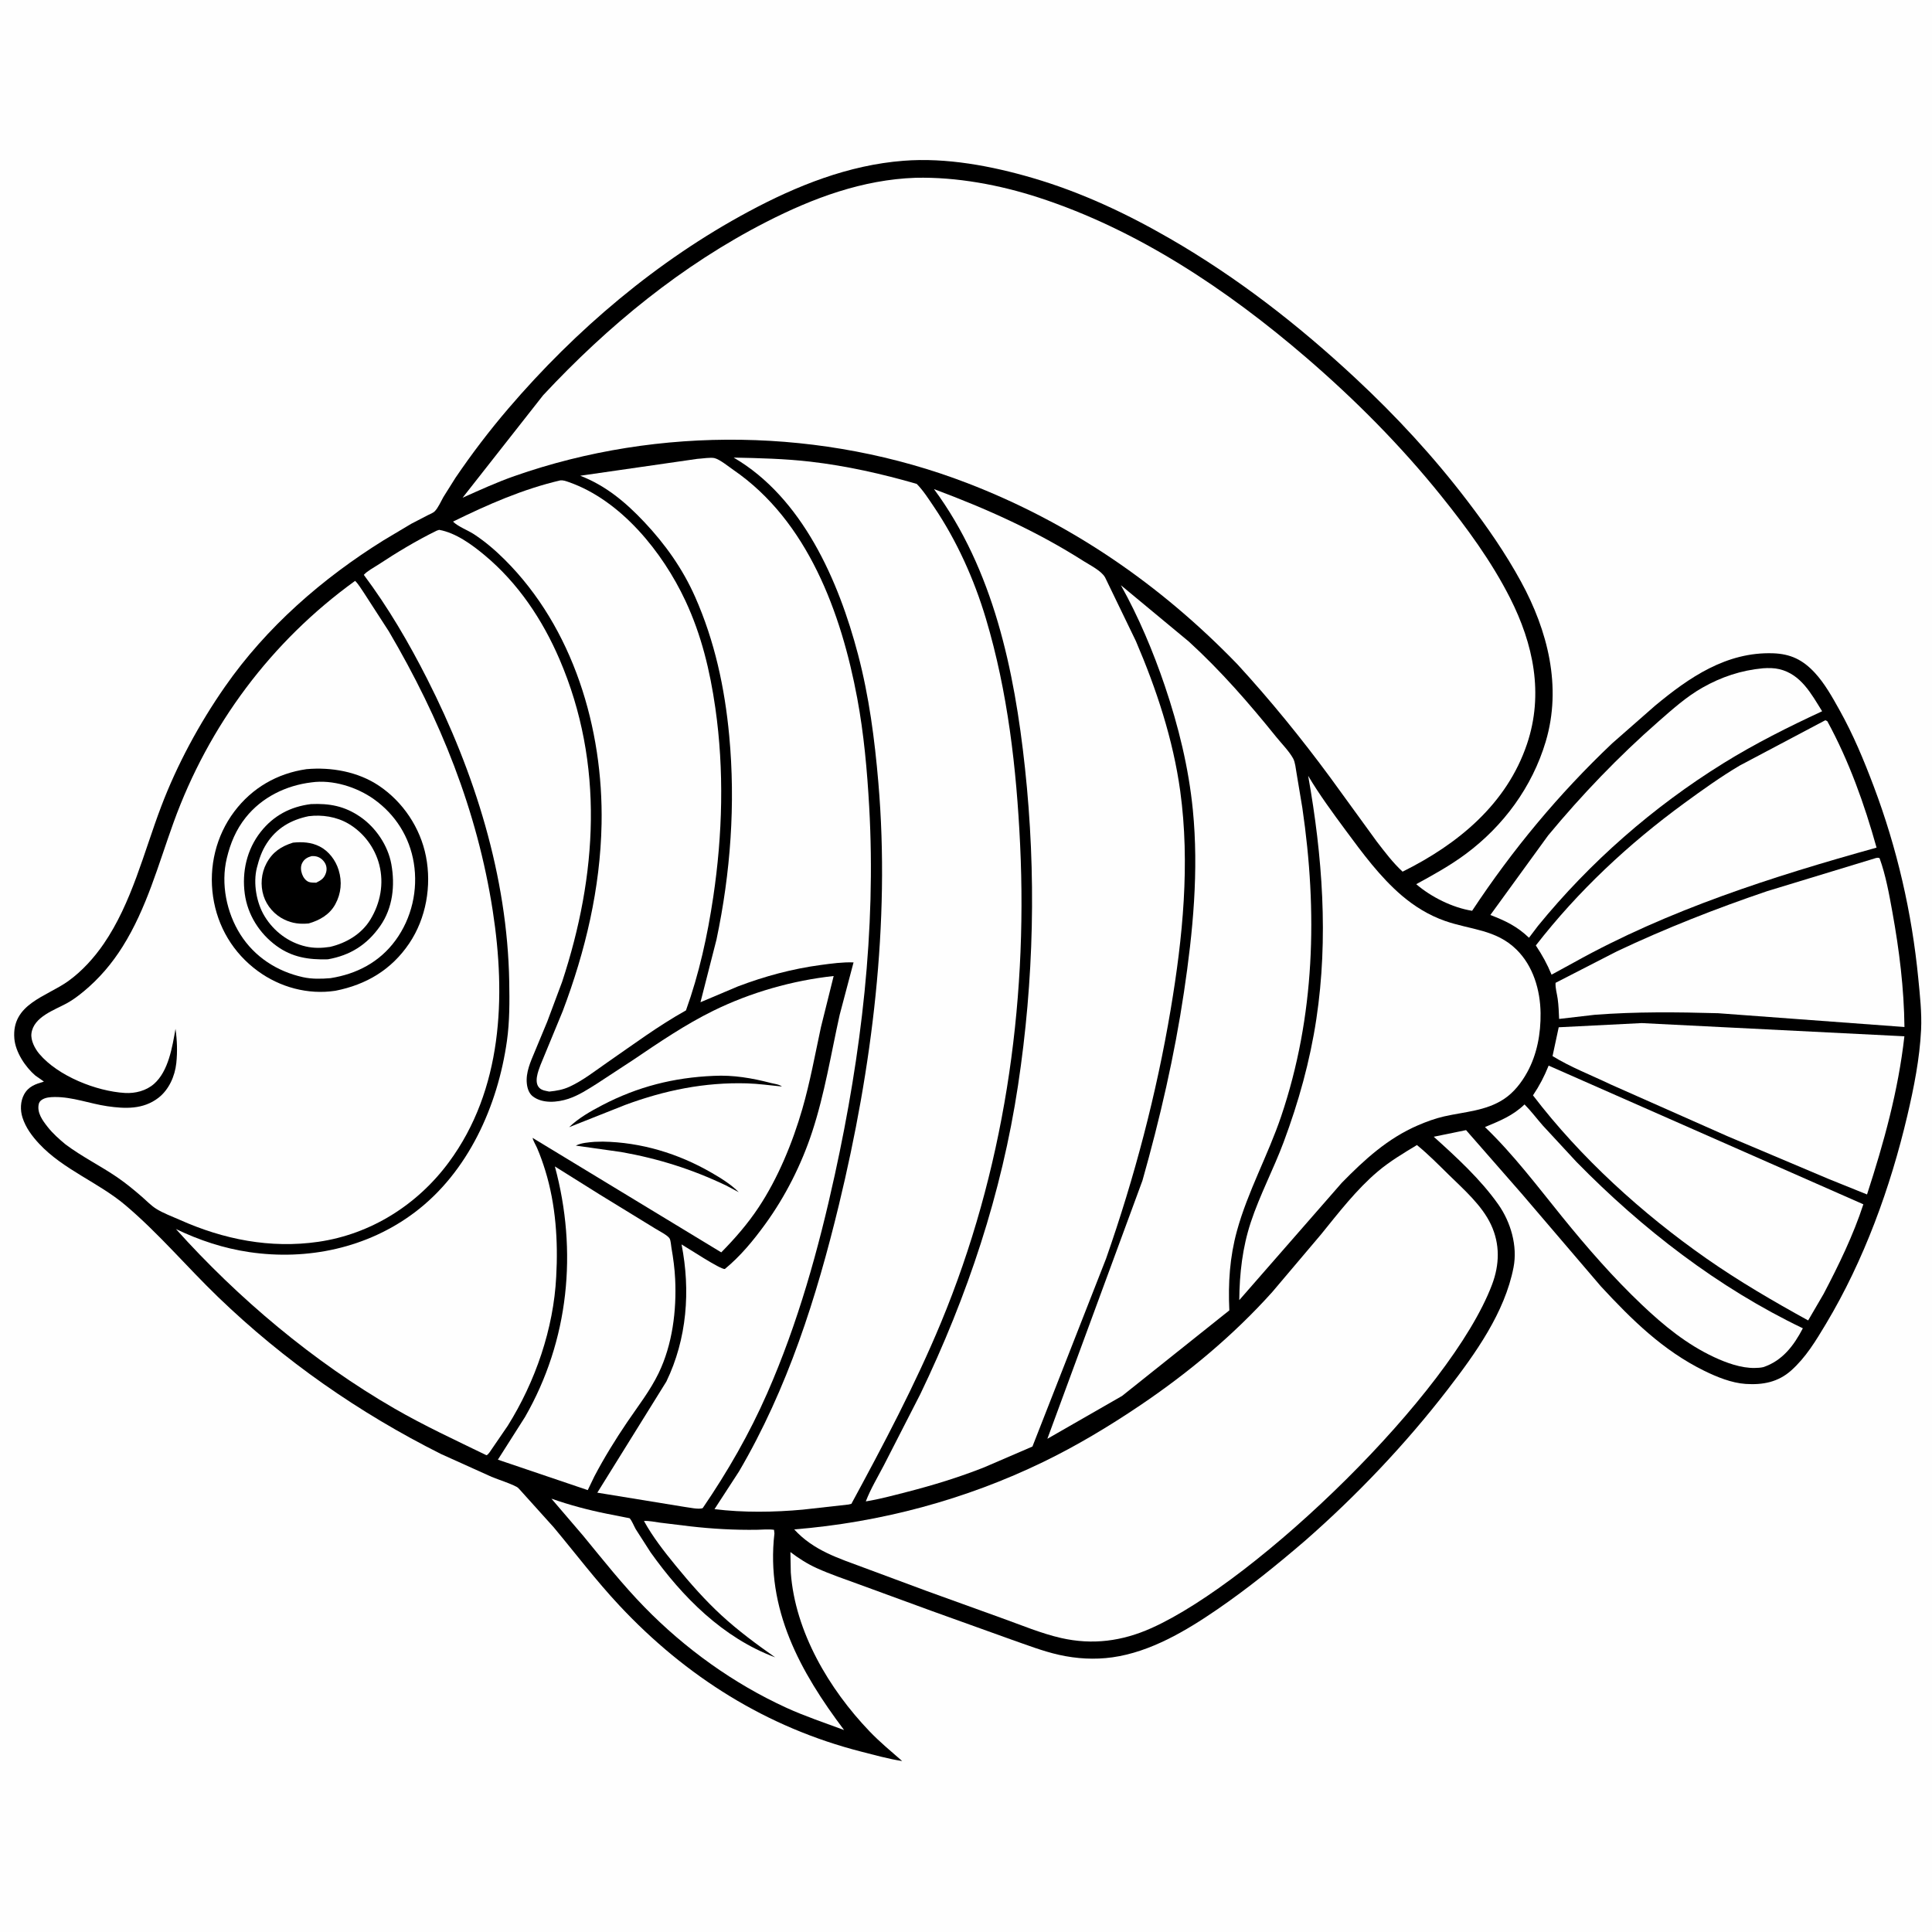 <svg version="1.1" xmlns="http://www.w3.org/2000/svg" style="display: block;" viewBox="0 0 2048 2048" width="1024" height="1024">
<path transform="translate(0,0)" fill="rgb(254,254,254)" d="M -0 -0 L 2048 0 L 2048 2048 L -0 2048 L -0 -0 z"/>
<path transform="translate(0,0)" fill="rgb(0,0,0)" d="M 957.731 170.428 C 1003.15 166.837 1051.21 175.947 1094.61 188.656 C 1145.85 203.665 1193.87 226.184 1240.05 252.844 C 1311.66 294.186 1376.26 344.456 1436.69 400.756 C 1479.89 440.996 1519.64 484.001 1555.46 530.964 C 1576.44 558.468 1595.72 586.139 1612.33 616.575 C 1640.64 668.464 1655.86 727.922 1638.53 786.086 C 1624.2 834.202 1593.64 875.732 1553.43 905.497 C 1537.03 917.629 1519.12 927.531 1501.25 937.268 C 1516.98 950.82 1539.91 962.25 1560.51 965.479 C 1603.49 900.417 1652.34 841.669 1708.92 788.018 L 1754.38 748.139 C 1790.54 718.089 1830.03 690.941 1879.31 692.505 C 1898.02 693.099 1911.01 699.416 1923.67 713.058 C 1934.32 724.539 1942.29 738.966 1949.89 752.564 C 1964.5 778.699 1975.73 805.7 1986.28 833.68 C 2010.95 899.12 2026.72 967.606 2033.46 1037.19 C 2035.18 1054.89 2037.29 1073.69 2036.44 1091.47 C 2034.97 1122.09 2028.8 1153.08 2021.79 1182.87 C 2003.88 1258.99 1975.96 1335.97 1935.65 1403.25 C 1924.96 1421.09 1914.34 1438.88 1898.65 1452.84 C 1884.75 1465.2 1868.58 1468.2 1850.5 1467.02 C 1835.47 1466.03 1819.75 1459.59 1806.38 1453.01 C 1762.73 1431.52 1729.6 1398.82 1696.93 1363.5 L 1613.14 1265.46 L 1554.08 1197.97 L 1519.84 1205 C 1543.91 1226.69 1569.66 1250.28 1588.36 1276.9 C 1601.42 1295.48 1608.82 1320.7 1604.42 1343.42 C 1595.13 1391.44 1563.96 1434.84 1534.56 1472.98 C 1490.03 1530.75 1438.31 1585.16 1383.44 1633.22 C 1353.46 1658.95 1322.88 1683.72 1290.28 1706.09 C 1257.33 1728.7 1219.55 1751.14 1179.36 1756.81 C 1160.38 1759.49 1141.12 1758.36 1122.44 1754.16 C 1105.39 1750.33 1088.5 1743.74 1072 1737.99 L 987.37 1707.58 L 910.92 1679.6 C 895.794 1674.01 880.329 1668.91 865.647 1662.23 C 855.6 1657.66 846.645 1651.9 837.859 1645.26 L 838.274 1667.02 C 842.807 1729.74 878.89 1790.59 921.753 1835.3 C 932.658 1846.68 944.495 1856.44 956.341 1866.79 C 941.894 1864.55 927.307 1860.47 913.129 1856.85 C 812.764 1831.22 727.255 1777.4 656.705 1702.05 C 631.945 1675.61 610.132 1646.75 586.927 1618.98 L 550.922 1579 C 549.826 1577.78 548.985 1576.81 547.5 1576.04 C 539.285 1571.81 529.677 1569.02 521.067 1565.48 L 467.523 1541.33 C 380.619 1497.78 300.943 1442.2 230.962 1374.68 C 197.921 1342.8 167.828 1306.98 132.724 1277.38 C 104.242 1253.37 67.151 1239.86 41.622 1212.56 C 33.957 1204.36 27.27 1195.4 23.819 1184.59 C 21.337 1176.81 21.557 1167.5 25.496 1160.23 C 30.244 1151.47 37.698 1149.2 46.568 1146.52 L 37.5 1140.16 C 26.747 1130.98 16.398 1115.21 15.21 1100.92 C 12.153 1064.13 49.135 1056.69 72.5 1039.89 C 86.971 1029.49 99.894 1015.16 109.939 1000.5 C 139.659 957.121 152.35 903.771 170.798 855.112 C 187.685 810.571 211.217 767.073 238.432 727.987 C 282.426 664.8 341.528 613.257 406.657 572.705 L 435.993 555.207 L 453.536 546.109 C 455.688 545.002 459.153 543.721 460.799 542.038 C 464.594 538.155 467.302 531.626 470.01 526.877 L 482.761 506.584 C 500.067 481.074 518.829 456.473 538.866 433.05 C 610.274 349.572 696.633 276.254 793.625 224.223 C 844.775 196.784 899.391 174.946 957.731 170.428 z"/>
<path transform="translate(0,0)" fill="rgb(254,254,254)" d="M 1616.07 1170.74 C 1622.97 1177.67 1628.99 1185.74 1635.44 1193.11 L 1671.23 1231.78 C 1740.77 1302.72 1821.24 1364.99 1911.09 1408.04 C 1901.57 1426.38 1889.43 1442.42 1869.3 1449.18 C 1866.29 1449.91 1863.32 1450.02 1860.24 1450.09 C 1845.74 1450.41 1829.95 1444.65 1816.96 1438.58 C 1787.82 1424.97 1763.75 1405.2 1740.57 1383.22 C 1710 1354.24 1682.15 1322.25 1655.66 1289.53 C 1629.59 1257.33 1604.07 1223.44 1574.12 1194.74 C 1589.79 1188.18 1603.63 1182.74 1616.07 1170.74 z"/>
<path transform="translate(0,0)" fill="rgb(254,254,254)" d="M 584.543 1588.65 C 603.792 1595.4 623.631 1600.71 643.637 1604.7 L 663.896 1608.7 C 664.182 1608.76 667.318 1609.28 667.458 1609.43 C 669.778 1611.87 672.1 1617.85 673.885 1620.95 L 689.596 1645.45 C 723.348 1692.89 766.207 1736.14 821.709 1756.85 C 801.935 1742.95 782.58 1728.69 764.771 1712.3 C 747.19 1696.13 731.322 1678.03 716.215 1659.56 C 703.856 1644.44 692.109 1629.45 682.616 1612.31 C 687.915 1611.91 694.282 1613.4 699.62 1614.07 L 731.263 1617.93 C 754.858 1620.66 778.872 1621.99 802.621 1621.62 C 808.452 1621.53 814.742 1620.8 820.5 1621.67 L 820.926 1625.5 C 811.623 1705.71 848.239 1772.19 894.773 1833.92 C 874.307 1826.29 853.533 1819.41 833.641 1810.32 C 777.623 1784.72 726.044 1747.59 683.093 1703.52 C 659.783 1679.61 639.324 1653.68 618.163 1627.93 L 584.543 1588.65 z"/>
<path transform="translate(0,0)" fill="rgb(254,254,254)" d="M 1868.77 708.404 C 1874.59 708.01 1880.51 707.994 1886.22 709.355 C 1909.13 714.821 1920.07 735.54 1931.52 753.968 C 1895.68 770.594 1860.3 788.318 1826.7 809.167 C 1752.57 855.163 1685.46 913.866 1630.34 981.461 L 1620.79 994.059 C 1608.26 982.042 1595.96 976.096 1579.83 969.94 L 1641.13 885.546 C 1676.82 842.481 1716.01 801.594 1758.1 764.775 C 1772.77 751.943 1787.48 738.711 1804.5 729.025 C 1824.64 717.564 1845.71 710.551 1868.77 708.404 z"/>
<path transform="translate(0,0)" fill="rgb(254,254,254)" d="M 588.191 1236.48 L 635.883 1266.35 L 694.5 1302.29 C 698.095 1304.55 708.064 1309.57 709.863 1312.95 C 711.072 1315.22 711.313 1320.22 711.774 1322.83 C 713.707 1333.82 715.162 1344.74 715.695 1355.89 C 717.29 1389.29 712.824 1425.31 698.131 1455.66 C 689.057 1474.41 676.304 1490.59 664.691 1507.74 C 652.322 1526.01 640.31 1545.46 630.077 1564.99 L 623.042 1579.58 L 527.784 1547.31 L 556.591 1501.98 C 603.189 1420.82 612.447 1326.24 588.191 1236.48 z"/>
<path transform="translate(0,0)" fill="rgb(254,254,254)" d="M 1641.63 1129.6 L 1975.23 1276.61 C 1964.66 1309.16 1949.04 1341.27 1933.16 1371.5 L 1916.72 1399.71 C 1879.81 1379.41 1843.28 1358.11 1808.74 1333.96 C 1740.81 1286.48 1675.36 1227.07 1625.02 1161.12 C 1631.96 1150.79 1636.96 1141.14 1641.63 1129.6 z"/>
<path transform="translate(0,0)" fill="rgb(254,254,254)" d="M 1934.88 763.5 L 1937.02 764.5 C 1960.06 806.751 1976.3 852.229 1989.23 898.521 C 1878.94 929.219 1768.9 964.281 1668.47 1020.23 L 1644.72 1033.19 C 1640.06 1021.89 1634.82 1012.39 1628.04 1002.22 C 1672.95 944.407 1726.44 894.447 1785.51 851.318 C 1804.61 837.367 1823.93 823.51 1844.3 811.444 L 1934.88 763.5 z"/>
<path transform="translate(0,0)" fill="rgb(254,254,254)" d="M 1740.18 1084.52 L 2018.73 1098.51 C 2012.25 1156.21 1997.01 1211.11 1979.13 1266.17 L 1938.96 1249.98 L 1831.16 1204.42 L 1707.44 1149.59 C 1687.17 1139.84 1664.84 1131.31 1645.76 1119.49 L 1652.3 1088.95 L 1740.18 1084.52 z"/>
<path transform="translate(0,0)" fill="rgb(254,254,254)" d="M 1988.72 909.5 C 1991.14 909.156 1989.91 909.127 1992.39 909.631 C 1998.96 927.617 2002.62 948.102 2006.02 966.902 C 2013.31 1007.19 2018.34 1047.69 2018.8 1088.67 L 1821.36 1074.06 C 1777.48 1072.83 1734.04 1072.36 1690.24 1075.75 L 1652.74 1080.11 C 1652.41 1073 1652.2 1065.83 1651.21 1058.77 C 1650.46 1053.37 1648.58 1047.24 1648.97 1041.83 L 1713.97 1008.46 C 1765.51 984.079 1819.32 962.961 1873.31 944.643 L 1988.72 909.5 z"/>
<path transform="translate(0,0)" fill="rgb(254,254,254)" d="M 1386.72 822.42 C 1398.51 842.305 1412.7 861.557 1426.43 880.141 C 1444.33 904.378 1462.93 929.662 1485.94 949.311 C 1499.47 960.864 1514.9 970.321 1531.73 976.21 C 1558.87 985.709 1585.65 985.134 1607.44 1006.5 C 1625.28 1023.99 1632.74 1049.49 1633.07 1073.92 C 1633.37 1095.45 1629.4 1117.57 1618.92 1136.63 C 1612.88 1147.62 1604.67 1158.19 1594.09 1165.14 C 1575 1177.68 1552.36 1178.53 1530.82 1183.44 C 1521.35 1185.59 1511.9 1189.08 1503 1192.92 C 1470.97 1206.74 1446.43 1229.23 1422.33 1253.84 L 1313.68 1378.18 C 1313.93 1350.07 1317.02 1322.6 1325.86 1295.77 C 1335.45 1266.69 1350.01 1239.35 1360.71 1210.69 C 1376.53 1168.29 1388.66 1124.9 1395.4 1080.11 C 1408.32 994.305 1401.84 907.437 1386.72 822.42 z"/>
<path transform="translate(0,0)" fill="rgb(254,254,254)" d="M 593.984 509.211 C 597.229 508.951 599.962 510.003 603 511.065 C 658.32 530.403 702.415 585.255 726.515 636.731 C 743.522 673.057 752.592 710.855 758.273 750.384 C 767.792 816.622 765.925 884.909 756.051 951 C 749.928 991.98 741.18 1032.02 727.155 1071.07 C 698.129 1087.2 671.222 1107.27 643.929 1126.12 C 631.181 1134.93 617.94 1145.4 603.86 1151.89 C 596.614 1155.23 590.039 1156.3 582.218 1157.12 C 578.777 1156.38 574.719 1155.96 572.03 1153.47 C 565.711 1147.63 570.427 1135.66 572.912 1129 L 596.5 1071.85 C 620.586 1008.16 636.409 941.565 637.688 873.296 C 639.58 772.352 607.742 665.623 534.978 593.216 C 524.939 583.225 514.325 574.117 502.457 566.331 C 496.218 562.238 485.149 558.022 480.226 552.918 C 516.864 534.931 554.093 518.525 593.984 509.211 z"/>
<path transform="translate(0,0)" fill="rgb(254,254,254)" d="M 1188.19 620.351 L 1260.35 680.215 C 1294.26 711.21 1324.12 745.557 1352.91 781.26 C 1358.51 788.203 1366.57 796.31 1370.77 804.021 C 1373.05 808.196 1373.52 814.844 1374.39 819.5 L 1380.54 856.407 C 1396.74 966.761 1394.03 1077.06 1358.05 1183.46 C 1344.22 1224.36 1322.61 1263.22 1311.23 1304.74 C 1303.5 1332.92 1301.83 1360.06 1303.14 1389.05 L 1189.46 1479.74 L 1110.25 1525.19 L 1211.04 1251.47 C 1229.69 1185.45 1244.9 1119.55 1255.05 1051.68 C 1264.6 987.811 1270.83 923.066 1264.46 858.525 C 1260.02 813.626 1249.22 769.806 1234.79 727.163 C 1222.45 690.728 1206.97 653.961 1188.19 620.351 z"/>
<path transform="translate(0,0)" fill="rgb(254,254,254)" d="M 739.127 486.419 C 743.917 486.224 753.282 484.539 757.591 485.667 C 763.256 487.149 772.466 494.717 777.43 498.124 C 856.146 552.158 891.771 649.623 908.677 740 C 915.75 777.808 919.212 816.73 921.375 855.112 C 928.774 986.412 913.009 1116.99 884.979 1245.11 C 867.673 1324.22 845.909 1402.55 813.28 1476.84 C 794.398 1519.83 771.381 1559.88 744.925 1598.62 C 740.866 1600.42 730.066 1597.88 725.207 1597.31 L 633.182 1582.29 L 706.374 1464.5 C 728.221 1419.31 732.111 1368.03 722.473 1319.14 C 729.619 1323.22 763.463 1345.66 768.354 1345.21 C 784.915 1331.57 798.532 1315.04 811.103 1297.74 C 832.504 1268.3 849.535 1234.53 860.901 1199.93 C 874.23 1159.36 880.872 1117.32 890.087 1075.77 L 904.791 1020.19 C 893.287 1019.76 881.478 1021.39 870.094 1022.92 C 839.792 1026.99 810.822 1034.79 782.244 1045.63 L 742.536 1062.4 L 759.5 996.01 C 774.478 925.029 779.752 852.295 773.013 780 C 768.27 729.121 757.593 679.57 736.846 632.698 C 723.696 602.989 705.164 576.899 682.946 553.353 C 663.177 532.403 642.253 514.821 615.077 504.302 L 739.127 486.419 z"/>
<path transform="translate(0,0)" fill="rgb(254,254,254)" d="M 1502 1213.8 C 1513.84 1223.41 1524.77 1234.55 1535.65 1245.22 C 1551.58 1260.83 1570.86 1277.63 1580.48 1298.1 C 1590.24 1318.89 1589.61 1340.56 1581.63 1361.72 C 1537.92 1477.66 1333.04 1675.41 1220.58 1725.84 C 1189.53 1739.77 1158.1 1743.95 1124.77 1736.35 C 1103.69 1731.55 1082.6 1722.64 1062.2 1715.36 L 982.245 1686.49 L 916.556 1662.09 C 888.864 1651.77 862.497 1643.74 841.898 1621.24 C 933.58 1613.81 1023.4 1589.75 1106.22 1549.57 C 1141.68 1532.37 1176.18 1511.62 1208.83 1489.57 C 1259.73 1455.18 1307.57 1415.37 1348.66 1369.59 L 1400.39 1308.47 C 1418.93 1285.62 1437.9 1260.93 1460.46 1241.85 C 1473.3 1231 1487.66 1222.47 1502 1213.8 z"/>
<path transform="translate(0,0)" fill="rgb(254,254,254)" d="M 990.059 518.464 C 1045.78 539.25 1098.55 562.867 1148.83 594.901 C 1155.58 599.2 1167.61 605.085 1171.5 612.196 L 1204.09 679.59 C 1225.78 730.154 1243.56 783.826 1251.08 838.513 C 1261.64 915.376 1253.78 993.927 1240.98 1070 C 1225.87 1159.81 1202.59 1248.25 1172.48 1334.19 L 1094.43 1533.39 L 1043.24 1555.45 C 1016.16 1566.15 988.878 1574.48 960.693 1581.71 C 946.53 1585.33 932.227 1589.23 917.786 1591.55 C 922.846 1578.33 930.553 1565.55 937.08 1553 L 975.546 1477.87 C 1025.7 1373.59 1061.81 1265.26 1079.15 1150.58 C 1096.07 1038.65 1098.62 926.489 1086.49 813.927 C 1075.34 710.49 1053.01 603.725 990.059 518.464 z"/>
<path transform="translate(0,0)" fill="rgb(254,254,254)" d="M 777.699 485.057 C 804.829 485.599 832.182 486.263 859.158 489.396 C 897.145 493.809 935.04 502.294 971.764 512.955 C 978.668 519.95 984.298 528.831 989.816 536.981 C 1014.17 572.945 1032.6 614.036 1045.05 655.604 C 1068.29 733.226 1077.57 814.85 1081.38 895.514 C 1089.52 1067.98 1063.75 1242.32 997.405 1402.19 C 970.145 1467.87 936.36 1531.65 902.5 1594.13 L 899.5 1594.85 L 851.074 1600.27 C 820.59 1603.08 787.772 1603.55 757.402 1599.75 L 783.351 1559.83 C 834.89 1471.96 865.508 1375.51 889.329 1277.01 C 924.45 1131.78 943.838 978.856 931.088 829.5 C 927.17 783.612 921.279 738.429 909.554 693.798 C 889.009 615.598 850.593 527.608 777.699 485.057 z"/>
<path transform="translate(0,0)" fill="rgb(254,254,254)" d="M 462.967 562.5 L 465.529 561.672 C 483.149 564.764 500.396 577.415 513.886 588.68 C 549.249 618.207 575.033 656.816 593.133 698.925 C 640.891 810.035 633.02 928.001 595.87 1040.79 L 580.092 1083 L 566.937 1114.66 C 562.464 1125.37 557.215 1136.73 558.473 1148.64 C 559.007 1153.7 560.695 1159.08 564.908 1162.28 C 575.158 1170.07 590.892 1168.64 602.5 1164.79 C 613.471 1161.15 623.198 1154.74 632.909 1148.63 L 671.245 1123.51 C 698.69 1104.95 726.468 1086 756.277 1071.37 C 795.801 1051.98 839.96 1039.38 883.714 1034.62 L 870.209 1088.94 C 864.017 1117.8 858.682 1147.28 850.467 1175.66 C 840.152 1211.3 824.659 1249.02 804.075 1280 C 792.473 1297.46 779.227 1312.67 764.571 1327.56 L 564.564 1206.2 C 565.36 1209.74 567.845 1213.5 569.309 1216.89 C 572.687 1224.7 575.558 1232.85 578.062 1240.98 C 589.151 1277.02 591.708 1315.77 589.61 1353.25 C 586.838 1408.6 567.496 1464.58 538.213 1511.4 L 521.517 1535.78 C 520.208 1537.59 517.658 1542.14 515.642 1542.6 C 482.708 1526.58 449.78 1511.38 418 1493.02 C 332.309 1443.51 252.471 1376.37 186.491 1302.82 C 211.309 1314.77 237.089 1323.29 264.373 1327.3 C 325.999 1336.37 389.444 1322.95 439.577 1285.19 C 496.354 1242.44 527.693 1172.24 537.386 1103.29 C 540.285 1082.67 540.161 1061.56 539.807 1040.78 C 537.898 928.993 503.138 818.731 452.812 719.658 C 433.304 681.253 411.489 643.901 385.662 609.379 C 389.272 605.282 395.937 601.876 400.545 598.842 C 420.699 585.572 441.285 573.125 462.967 562.5 z"/>
<path transform="translate(0,0)" fill="rgb(0,0,0)" d="M 630.148 1210.4 L 639 1210.17 C 679.598 1210.83 718.964 1222.76 754 1242.99 C 763.926 1248.72 775.076 1255.52 783.098 1263.79 L 769.675 1256.65 C 733.581 1239.43 697.787 1228.14 658.42 1221.18 L 610.4 1214.39 C 616.199 1211.42 623.753 1210.97 630.148 1210.4 z"/>
<path transform="translate(0,0)" fill="rgb(0,0,0)" d="M 756.612 1140.45 C 777.288 1139.4 797.268 1142.82 817.2 1148.02 C 820.873 1148.98 825.866 1149.38 828.861 1151.73 C 816.39 1150.58 804.413 1148.78 791.815 1148.41 C 746.902 1147.11 704.682 1155.73 662.71 1171.28 L 603.256 1194.87 C 613.36 1185.17 626.083 1177.95 638.435 1171.51 C 676.141 1151.86 714.281 1142.23 756.612 1140.45 z"/>
<path transform="translate(0,0)" fill="rgb(254,254,254)" d="M 376.409 615.748 C 380.068 619.197 383 624.53 385.946 628.698 L 412.208 669.314 C 466.594 761.862 505.863 858.953 522.333 965.5 C 536.439 1056.75 532.697 1154.95 475.807 1232 C 442.51 1277.1 393.178 1308.31 337.37 1316.38 C 286.681 1323.71 237.043 1313.9 190.56 1293.09 C 182.372 1289.43 173.006 1286.1 165.433 1281.29 C 160.131 1277.93 155.424 1272.97 150.672 1268.84 C 142.192 1261.47 133.588 1254.36 124.3 1248 C 106.414 1235.76 87.006 1226.25 69.55 1213.19 C 62.761 1207.55 56.113 1201.71 50.628 1194.76 C 45.244 1187.93 39.103 1179.69 41.047 1170.5 C 41.462 1168.54 42.633 1167 44.258 1165.9 C 48.153 1163.26 53.284 1162.94 57.845 1162.89 C 76.898 1162.68 95.012 1169.9 113.688 1172.63 C 132.62 1175.4 151.794 1176.15 167.862 1163.79 C 179.044 1155.18 185.421 1140.8 186.891 1126.95 C 188.177 1114.84 187.744 1102.7 186.043 1090.64 C 182.652 1109.72 178.658 1135.39 163.303 1148.94 C 154.993 1156.27 143.384 1159.24 132.431 1158.59 C 102.078 1156.78 61.447 1140.66 41.614 1117.1 C 37.033 1111.66 32.388 1102.88 33.331 1095.5 C 35.595 1077.78 57.887 1070.68 71.259 1063.28 C 77.449 1059.85 83.316 1055.41 88.754 1050.9 C 105.251 1037.23 118.706 1021.41 130.07 1003.27 C 155.527 962.642 167.815 916.54 183.952 871.92 C 221.263 768.75 287.527 679.951 376.409 615.748 z"/>
<path transform="translate(0,0)" fill="rgb(0,0,0)" d="M 324.865 815.343 C 351.061 812.981 379.333 817.972 401.523 832.799 C 427.176 849.94 445.593 877.525 451.537 907.839 C 457.659 939.066 451.731 973.414 433.828 999.994 C 414.991 1027.96 388.158 1043.86 355.56 1050.25 C 326.51 1054.7 296.69 1046.54 273.14 1029.24 C 247.129 1010.13 230.56 982.393 225.866 950.516 C 221.175 918.655 229.007 885.999 248.351 860.295 C 267.247 835.185 293.805 819.837 324.865 815.343 z"/>
<path transform="translate(0,0)" fill="rgb(254,254,254)" d="M 330.104 829.364 C 352.503 826.152 378.238 834.248 396.409 847.22 C 419.148 863.452 434.146 887.133 438.643 914.702 C 443.33 943.43 436.454 973.344 419.236 996.831 C 402.289 1019.95 378.098 1032.51 350.25 1036.9 C 340.488 1037.69 330.738 1037.97 321.113 1035.84 C 293.747 1029.79 269.894 1014.4 254.825 990.601 C 240.088 967.326 233.937 936.889 240.392 909.844 C 244.197 893.897 250.158 879.539 260.465 866.6 C 277.595 845.096 303.186 832.615 330.104 829.364 z"/>
<path transform="translate(0,0)" fill="rgb(0,0,0)" d="M 329.628 852.371 C 349.306 851.491 365.302 854.49 381.735 865.761 C 398.326 877.141 411.276 896.229 414.847 916.114 C 418.885 938.6 416.385 962.448 403.054 981.532 C 389.141 1001.45 371.28 1012.75 347.487 1016.92 C 327.214 1017.46 309.686 1014.86 292.929 1002.57 C 274.994 989.423 262.498 969.712 259.477 947.58 C 256.289 924.231 261.625 900.554 276.315 881.868 C 289.911 864.574 307.949 855.06 329.628 852.371 z"/>
<path transform="translate(0,0)" fill="rgb(254,254,254)" d="M 327.074 865.216 C 341.368 863.379 356.67 865.749 369.207 873.063 C 385.384 882.501 397.355 898.465 402.032 916.606 C 407.197 936.638 403.251 957.374 392.538 974.904 C 383.2 990.186 366.983 999.716 349.856 1003.74 C 341.18 1005.07 332.787 1005.27 324.19 1003.3 C 305.876 999.104 290.291 987.326 280.537 971.347 C 271.81 957.048 268.176 936.111 272.313 919.809 C 274.664 910.547 277.526 902.038 282.785 893.958 C 293.343 877.737 308.453 869.091 327.074 865.216 z"/>
<path transform="translate(0,0)" fill="rgb(0,0,0)" d="M 310.573 893.239 C 320.394 892.259 329.892 892.749 338.851 897.297 C 348.593 902.243 355.793 911.933 358.97 922.242 C 362.793 934.648 361.655 947.138 355.413 958.572 C 349.438 969.516 338.858 975.556 327.22 978.899 C 317.864 979.75 310.048 978.891 301.5 974.822 C 291.166 969.904 282.882 960.584 279.406 949.647 C 275.829 938.393 276.894 925.546 282.503 915.107 C 288.901 903.2 297.932 897.23 310.573 893.239 z"/>
<path transform="translate(0,0)" fill="rgb(254,254,254)" d="M 330.4 907.5 C 332.227 907.38 334.234 907.545 336 908.042 C 339.637 909.066 342.741 911.794 344.582 915.043 C 346.346 918.156 346.627 921.949 345.509 925.338 C 343.608 931.099 340.44 933.085 335.193 935.688 C 332.916 935.656 329.628 935.714 327.5 934.948 C 324.012 933.693 321.418 930.006 320.216 926.621 C 318.839 922.743 318.436 918.426 320.417 914.686 C 322.635 910.498 326.005 908.699 330.4 907.5 z"/>
<path transform="translate(0,0)" fill="rgb(254,254,254)" d="M 970.539 188.459 C 1014.14 187.471 1059.58 195.95 1100.95 209.395 C 1206.06 243.547 1301.37 307.407 1384.58 378.991 C 1436.37 423.551 1484.89 472.379 1527.73 525.677 C 1554.92 559.504 1581.05 595.076 1600.73 633.905 C 1625.48 682.749 1636.54 735.467 1618.75 788.5 C 1597.32 852.4 1545.32 894.973 1486.81 923.993 C 1476.67 914.72 1467.89 903.04 1459.5 892.163 L 1410.03 824.053 C 1379.39 782.476 1346.76 742.363 1311.83 704.309 C 1230.08 619.691 1134.87 554.166 1024.83 511.915 C 872.926 453.586 699.214 450.726 545.428 504.611 C 526.575 511.218 508.595 519.487 490.376 527.608 L 575.772 418.952 C 644.252 345.479 722.821 280.958 812.586 235.11 C 862.071 209.835 914.491 190.383 970.539 188.459 z"/>
</svg>